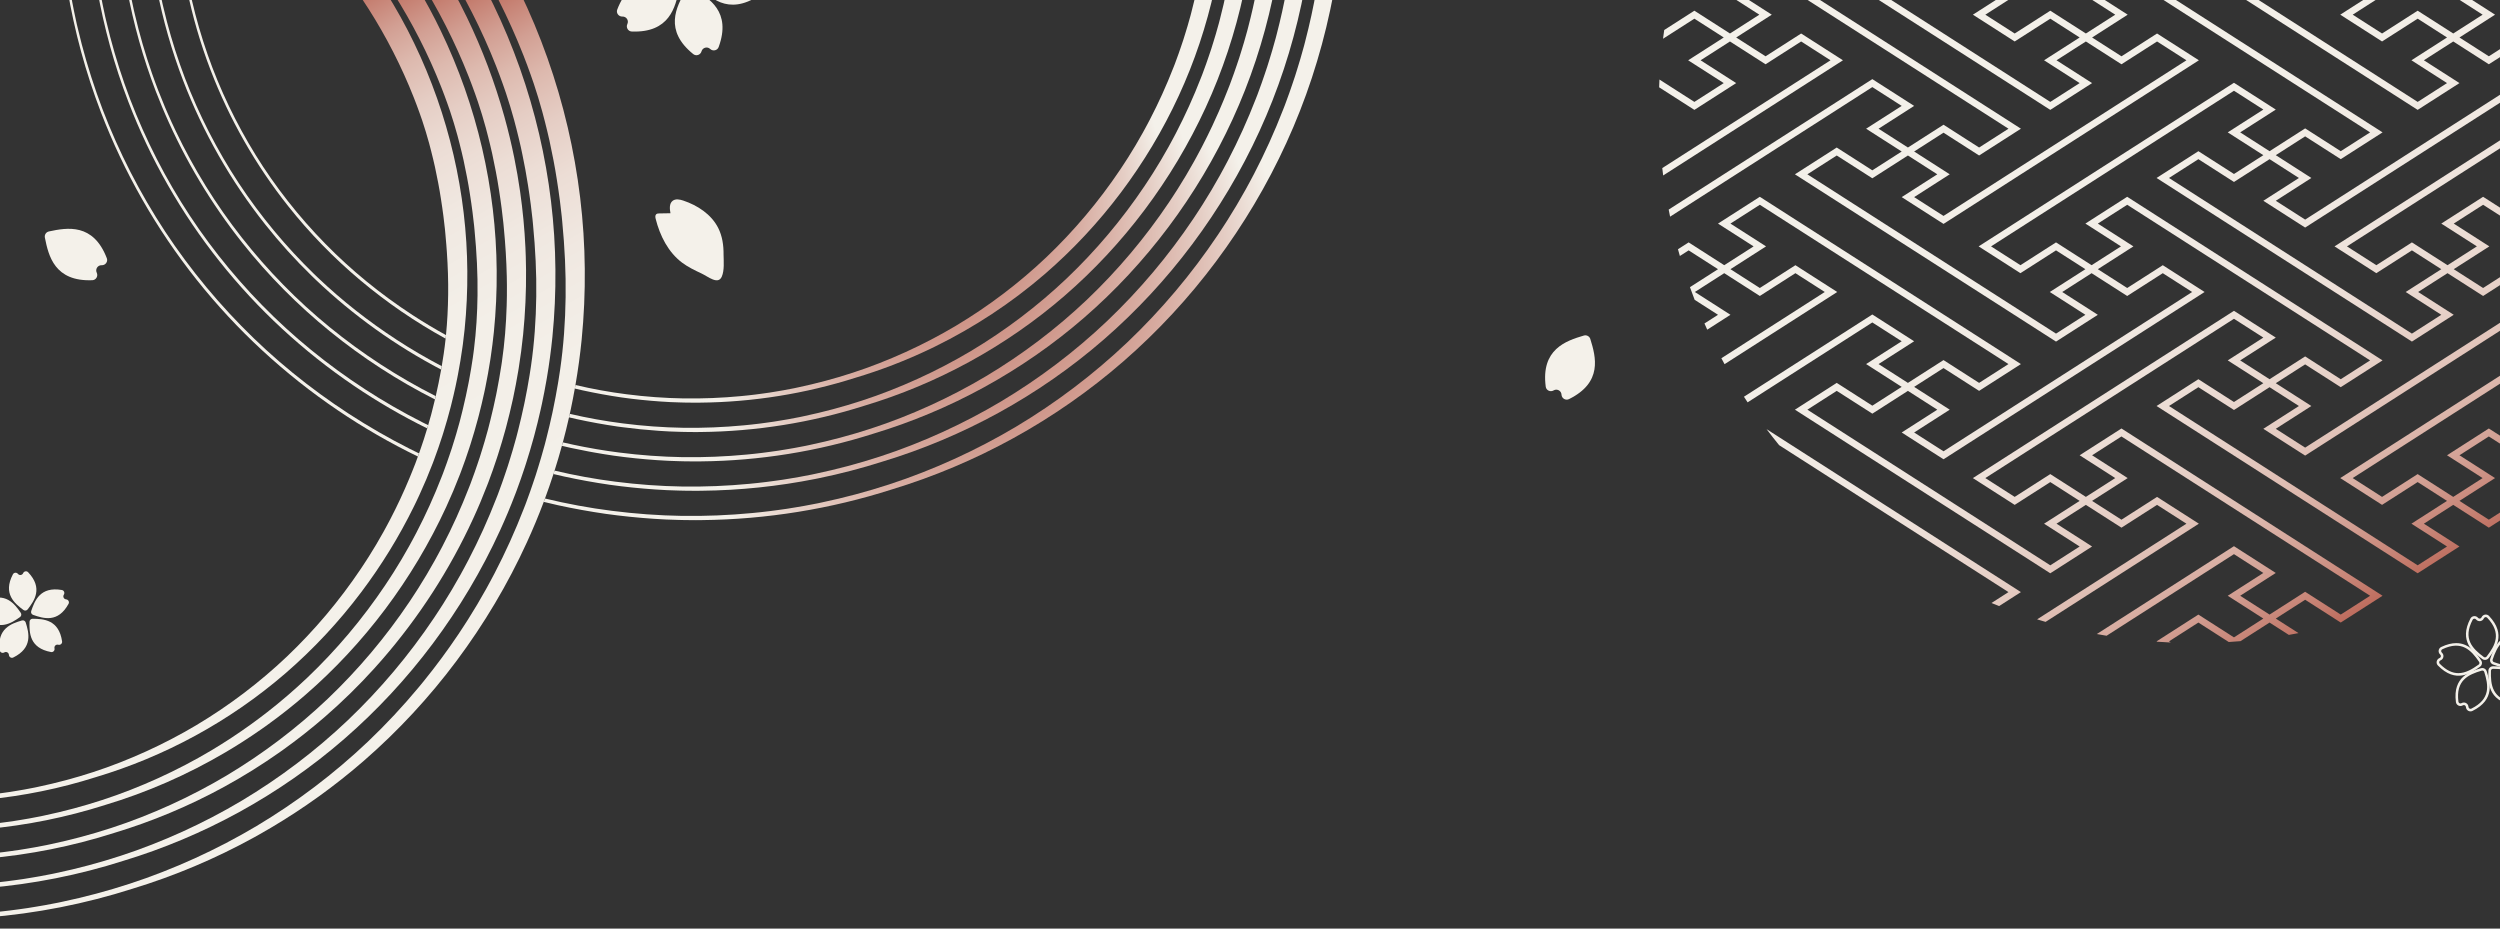 <?xml version="1.0" encoding="UTF-8"?>
<svg id="_レイヤー_2" data-name="レイヤー 2" xmlns="http://www.w3.org/2000/svg" xmlns:xlink="http://www.w3.org/1999/xlink" viewBox="0 0 1400 520">
  <rect x="0" y="0" width="1400" height="520" fill="#333333" stroke="none"/>
  <defs>
    <style>
      .cls-1 {
        fill: none;
      }

      .cls-2 {
        fill: #f4f1ea;
      }

      .cls-3 {
        fill: url(#_名称未設定グラデーション_305-2);
      }

      .cls-4 {
        fill: url(#_名称未設定グラデーション_305-5);
      }

      .cls-5 {
        fill: url(#_名称未設定グラデーション_305-6);
      }

      .cls-6 {
        fill: url(#_名称未設定グラデーション_305-3);
      }

      .cls-7 {
        fill: url(#_名称未設定グラデーション_305-4);
      }

      .cls-8 {
        fill: url(#_名称未設定グラデーション_191-5);
      }

      .cls-9 {
        fill: url(#_名称未設定グラデーション_191-4);
      }

      .cls-10 {
        fill: url(#_名称未設定グラデーション_191-2);
      }

      .cls-11 {
        fill: url(#_名称未設定グラデーション_191-3);
      }

      .cls-12 {
        fill: url(#_名称未設定グラデーション_305);
      }

      .cls-13 {
        fill: url(#_名称未設定グラデーション_191);
      }

      .cls-14 {
        clip-path: url(#clippath);
      }
    </style>
    <clipPath id="clippath">
      <rect class="cls-1" x="0" width="1400" height="520"/>
    </clipPath>
    <radialGradient id="_名称未設定グラデーション_191" data-name="名称未設定グラデーション 191" cx="501.03" cy="109.647" fx="501.03" fy="109.647" r="150.849" gradientUnits="userSpaceOnUse">
      <stop offset="0" stop-color="#be6d5e"/>
      <stop offset=".164" stop-color="#bf7062"/>
      <stop offset=".334" stop-color="#c47c6e"/>
      <stop offset=".507" stop-color="#cc9083"/>
      <stop offset=".681" stop-color="#d7aba0"/>
      <stop offset=".856" stop-color="#e5cec5"/>
      <stop offset="1" stop-color="#f4f1ea"/>
    </radialGradient>
    <radialGradient id="_名称未設定グラデーション_191-2" data-name="名称未設定グラデーション 191" cx="507.809" cy="117.871" fx="507.809" fy="117.871" r="159.967" xlink:href="#_名称未設定グラデーション_191"/>
    <radialGradient id="_名称未設定グラデーション_191-3" data-name="名称未設定グラデーション 191" cx="514.203" cy="126.095" fx="514.203" fy="126.095" r="169.299" xlink:href="#_名称未設定グラデーション_191"/>
    <radialGradient id="_名称未設定グラデーション_191-4" data-name="名称未設定グラデーション 191" cx="520.219" cy="134.319" fx="520.219" fy="134.319" r="178.838" xlink:href="#_名称未設定グラデーション_191"/>
    <radialGradient id="_名称未設定グラデーション_191-5" data-name="名称未設定グラデーション 191" cx="525.852" cy="142.542" fx="525.852" fy="142.542" r="188.583" xlink:href="#_名称未設定グラデーション_191"/>
    <linearGradient id="_名称未設定グラデーション_305" data-name="名称未設定グラデーション 305" x1="188.066" y1="366.642" x2="29.323" y2="91.69" gradientUnits="userSpaceOnUse">
      <stop offset="0" stop-color="#f4f1ea"/>
      <stop offset=".42" stop-color="#f3efe8"/>
      <stop offset=".572" stop-color="#f0e8e1"/>
      <stop offset=".68" stop-color="#ecddd5"/>
      <stop offset=".767" stop-color="#e5cdc4"/>
      <stop offset=".842" stop-color="#ddb9ae"/>
      <stop offset=".908" stop-color="#d29f93"/>
      <stop offset=".966" stop-color="#c68173"/>
      <stop offset="1" stop-color="#be6d5e"/>
    </linearGradient>
    <linearGradient id="_名称未設定グラデーション_305-2" data-name="名称未設定グラデーション 305" x1="199.83" y1="378.829" x2="37.827" y2="98.232" xlink:href="#_名称未設定グラデーション_305"/>
    <linearGradient id="_名称未設定グラデーション_305-3" data-name="名称未設定グラデーション 305" x1="211.577" y1="391.041" x2="46.207" y2="104.612" xlink:href="#_名称未設定グラデーション_305"/>
    <linearGradient id="_名称未設定グラデーション_305-4" data-name="名称未設定グラデーション 305" x1="223.226" y1="403.305" x2="54.394" y2="110.879" xlink:href="#_名称未設定グラデーション_305"/>
    <linearGradient id="_名称未設定グラデーション_305-5" data-name="名称未設定グラデーション 305" x1="234.774" y1="415.618" x2="62.412" y2="117.079" xlink:href="#_名称未設定グラデーション_305"/>
    <linearGradient id="_名称未設定グラデーション_305-6" data-name="名称未設定グラデーション 305" x1="1080.133" y1="-71.011" x2="1319.516" y2="343.613" xlink:href="#_名称未設定グラデーション_305"/>
  </defs>
  <g id="_レイヤー_1-2" data-name="レイヤー 1">
    <g class="cls-14">
      <g>
        <path class="cls-2" d="M231.078,176.469c-17.859-11.635-34.373-25.076-49.09-40.155-7.368-7.53-14.308-15.445-20.788-23.702-6.477-8.259-12.514-16.846-18.009-25.759-5.507-8.904-10.525-18.097-15.032-27.524-4.506-9.427-8.515-19.086-11.939-28.942-3.437-9.851-6.344-19.878-8.709-30.023l-.454-1.9-.405-1.911-.588-2.765h-1.418c3.178,15.466,7.599,30.679,13.255,45.419,10.524,27.439,25.226,53.245,43.482,76.23,23.939,30.252,54.245,55.59,88.17,74.218.071-.664.133-1.328.198-1.992-6.363-3.504-12.593-7.235-18.673-11.193Z"/>
        <path class="cls-2" d="M222.145,190.28c-15.755-10.26-30.528-21.87-44.044-34.709-.772-.734-1.543-1.469-2.307-2.211-1.868-1.813-3.713-3.648-5.529-5.508-7.793-7.961-15.134-16.333-21.989-25.065-6.851-8.734-13.236-17.817-19.049-27.241-5.825-9.415-11.132-19.134-15.898-29.1-4.764-9.966-9.002-20.176-12.623-30.592-3.634-10.411-6.708-21.008-9.208-31.729l-.479-2.008-.429-2.019-.859-4.037c-.17-.754-.315-1.513-.455-2.273h-1.407c3.397,17.501,8.303,34.712,14.693,51.357,11.125,28.993,26.671,56.272,45.98,80.571,8.041,10.151,16.76,19.766,26.05,28.802.758.737,1.518,1.473,2.284,2.202,20.884,19.895,44.599,36.863,70.168,50.251.113-.635.221-1.271.33-1.907-8.648-4.536-17.068-9.471-25.229-14.783Z"/>
        <path class="cls-2" d="M213.213,204.091c-19.853-12.923-38.253-27.895-54.67-44.703-8.218-8.393-15.96-17.22-23.189-26.428-7.226-9.21-13.958-18.788-20.089-28.722-6.143-9.926-11.739-20.172-16.763-30.677-1.713-3.584-3.357-7.199-4.937-10.84-.388-.894-.771-1.79-1.15-2.688-2.607-6.162-5.024-12.401-7.22-18.714-3.832-10.971-7.072-22.137-9.707-33.435l-.504-2.116-.453-2.127-.905-4.254c-.319-1.414-.555-2.845-.831-4.268l-.25-1.332h-1.408c3.594,19.536,8.967,38.747,16.09,57.295,1.109,2.889,2.273,5.755,3.464,8.611.595,1.425,1.197,2.847,1.812,4.264,11.187,25.757,25.727,50.056,43.202,72.038,29.015,36.599,66.195,66.618,107.879,87.686.146-.614.292-1.228.434-1.844-10.602-5.363-20.886-11.294-30.803-17.745Z"/>
        <path class="cls-2" d="M239.778,238.103c-1.037-.5-2.072-1.003-3.09-1.539-11.16-5.64-21.98-11.878-32.408-18.66-20.849-13.567-40.193-29.305-57.461-46.976-8.643-8.825-16.787-18.108-24.39-27.791-7.6-9.685-14.68-19.759-21.129-30.204-6.461-10.437-12.346-21.21-17.629-32.254-5.281-11.044-9.976-22.355-13.992-33.892-4.029-11.531-7.436-23.266-10.206-35.14l-.529-2.224-.477-2.236-.952-4.471c-.333-1.487-.584-2.99-.875-4.486l-.835-4.442h-1.391c3.771,21.572,9.613,42.783,17.47,63.233,12.326,32.1,29.562,62.326,50.977,89.254,21.395,26.944,46.973,50.548,75.435,69.813,13.071,8.866,26.766,16.83,40.946,23.816.176-.566.351-1.132.508-1.703l.027-.097Z"/>
        <g>
          <path class="cls-13" d="M326.386,218.622c7.176,1.564,14.406,2.881,21.676,3.946,7.276,1.03,14.591,1.774,21.925,2.283l5.505.326,5.511.195c1.837.089,3.676.07,5.514.1l2.758.033c.919.009,1.838-.02,2.758-.027,29.421-.264,58.826-4.973,86.894-13.901,14.287-4.261,28.337-9.674,41.963-16.186.927-.443,1.851-.894,2.774-1.348,21.859-10.734,42.585-24.313,61.39-40.541,15.626-13.494,29.93-28.775,42.562-45.56,12.642-16.794,23.6-35.03,32.5-54.337,8.795-19.01,15.497-39.112,20.042-59.817h-9.879c-.93,4.338-1.951,8.649-3.072,12.928l-.509,1.979-.559,1.964-1.11,3.928c-.361,1.311-.797,2.6-1.189,3.901l-1.208,3.892-1.302,3.858c-.439,1.284-.844,2.579-1.327,3.846l-1.393,3.82-.698,1.908-.745,1.89c-3.919,10.096-8.384,19.948-13.367,29.51-.6,1.207-1.255,2.385-1.901,3.568l-1.932,3.549c-1.313,2.352-2.69,4.668-4.024,7.005-1.412,2.294-2.799,4.6-4.225,6.881l-2.194,3.388c-.737,1.125-1.44,2.272-2.214,3.372-11.993,17.862-25.838,34.29-41.26,48.98-15.445,14.664-32.487,27.548-50.711,38.457-9.125,5.434-18.556,10.35-28.225,14.754-9.673,4.392-19.575,8.303-29.692,11.594-10.113,3.299-20.412,6.054-30.84,8.247l-1.954.419-1.964.372-3.927.748c-1.308.257-2.628.443-3.942.67l-3.947.649-3.962.557c-1.321.183-2.639.39-3.967.528-2.652.293-5.297.658-7.959.869-10.63,1.015-21.328,1.452-32.034,1.302-10.705-.177-21.414-.963-32.066-2.331-9.604-1.219-19.155-2.957-28.611-5.184-.114.659-.233,1.317-.35,1.976,1.493.358,2.986.712,4.485,1.045Z"/>
          <path class="cls-10" d="M322.933,234.704c7.586,1.652,15.229,3.041,22.913,4.162.1.014.201.026.302.04.703.099,1.408.184,2.111.277,6.894.917,13.817,1.609,20.757,2.087l5.816.341,5.823.205c1.941.091,3.884.074,5.826.104l2.914.032c.971.008,1.942-.021,2.914-.029,31.08-.291,62.127-5.279,91.764-14.724,40.404-12.114,79.017-32.948,112.011-61.496,16.487-14.272,31.571-30.427,44.875-48.144,13.309-17.72,24.848-36.963,34.223-57.354,9.403-20.382,16.542-41.952,21.321-64.164.161-.75.312-1.503.468-2.254h-9.886c-1.16,5.725-2.478,11.407-3.951,17.038l-.539,2.092-.589,2.078-1.174,4.154c-.382,1.386-.84,2.75-1.255,4.126l-1.277,4.115-1.375,4.08c-.464,1.357-.894,2.726-1.402,4.067l-1.472,4.039-.739,2.017-.786,1.999c-4.141,10.676-8.861,21.092-14.126,31.198-.635,1.275-1.326,2.521-2.008,3.77l-2.042,3.75c-1.387,2.485-2.839,4.932-4.251,7.4-1.488,2.424-2.955,4.858-4.461,7.267l-2.316,3.578c-.778,1.188-1.522,2.398-2.338,3.56-12.659,18.858-27.293,36.228-43.602,51.76-16.332,15.507-34.356,29.134-53.625,40.666-9.648,5.745-19.618,10.943-29.837,15.597-10.224,4.642-20.69,8.773-31.381,12.251-10.686,3.487-21.568,6.398-32.587,8.714l-2.064.442-2.075.393-4.149.79c-1.382.27-2.777.469-4.165.709l-4.17.685-2.565.361-1.62.228c-.846.118-1.693.238-2.54.352-.549.074-1.099.147-1.651.205-2.802.312-5.597.693-8.41.919-11.233,1.073-22.538,1.535-33.853,1.376-11.315-.186-22.635-1.015-33.898-2.46-9.971-1.266-19.89-3.057-29.713-5.349-.143.651-.283,1.303-.43,1.954,1.427.339,2.854.679,4.286.997Z"/>
          <path class="cls-11" d="M319.481,250.786c3.322.723,6.657,1.386,9.999,2.012,1.136.213,2.272.423,3.409.624,3.571.633,7.151,1.22,10.741,1.742,8.104,1.143,16.25,1.967,24.415,2.526l6.128.357,6.135.214c2.045.093,4.091.077,6.137.108l3.069.032c1.023.008,2.046-.022,3.069-.031,32.739-.319,65.429-5.586,96.634-15.548,21.269-6.411,42.057-15.107,61.877-25.969,19.815-10.865,38.667-23.899,56.019-38.947,34.705-30.09,63.42-68.15,83.134-111.099,9.877-21.462,17.377-44.178,22.389-67.561.388-1.815.756-3.635,1.114-5.458h-9.905c-1.368,7.114-2.96,14.168-4.785,21.147l-.569,2.206-.62,2.191-1.237,4.379c-.404,1.461-.884,2.9-1.322,4.35l-1.348,4.339-1.448,4.303c-.489,1.431-.944,2.874-1.478,4.288l-1.551,4.259-.779,2.127-.827,2.107c-1.683,4.342-3.46,8.642-5.323,12.9-1.173,2.68-2.38,5.344-3.623,7.989-1.9,4.043-3.88,8.043-5.94,11.998-.67,1.343-1.397,2.656-2.115,3.973l-2.151,3.951c-1.461,2.618-2.989,5.197-4.478,7.796-1.565,2.554-3.11,5.118-4.697,7.654l-2.437,3.767c-.819,1.251-1.604,2.524-2.462,3.747-13.324,19.855-28.748,38.166-45.944,54.54-17.219,16.35-36.226,30.721-56.54,42.875-10.17,6.057-20.679,11.536-31.45,16.441-10.775,4.892-21.805,9.243-33.069,12.908-11.26,3.675-22.725,6.741-34.333,9.18l-2.175.464-2.186.416-4.372.832c-1.456.284-2.926.496-4.388.747l-4.394.72-4.41.622c-1.471.204-2.939.43-4.416.587-2.952.33-5.898.729-8.861.969-11.835,1.131-23.748,1.618-35.672,1.45-11.924-.196-23.856-1.067-35.729-2.59-4.172-.53-8.335-1.151-12.488-1.853-2.393-.404-4.782-.84-7.167-1.301-3.973-.768-7.934-1.609-11.88-2.532-.173.647-.351,1.292-.528,1.937,1.606.383,3.214.757,4.826,1.114Z"/>
          <path class="cls-9" d="M316.029,266.868c8.406,1.828,16.873,3.361,25.386,4.595,8.518,1.199,17.08,2.064,25.66,2.647l6.44.373,6.446.224c2.149.095,4.299.08,6.449.111l3.225.031c1.075.008,2.15-.023,3.225-.033,21.447-.216,42.868-2.454,63.902-6.648.597-.119,1.193-.243,1.789-.365,12.092-2.477,24.054-5.598,35.814-9.359,22.333-6.761,44.16-15.92,64.969-27.355,20.804-11.438,40.597-25.155,58.811-40.982,18.209-15.828,34.855-33.73,49.502-53.311,14.643-19.571,27.343-40.83,37.668-63.388,10.351-22.544,18.213-46.405,23.457-70.959.613-2.877,1.187-5.765,1.728-8.661h-9.92c-1.554,8.505-3.415,16.931-5.59,25.256l-.599,2.319-.65,2.304-1.3,4.605c-.426,1.536-.928,3.05-1.389,4.575l-1.417,4.562-1.521,4.525c-.514,1.505-.994,3.021-1.554,4.509l-1.63,4.479-.82,2.236-.869,2.216c-4.586,11.837-9.815,23.382-15.644,34.574-.706,1.411-1.468,2.792-2.223,4.176l-2.261,4.152c-1.535,2.751-3.138,5.462-4.704,8.191-1.642,2.684-3.266,5.377-4.933,8.041l-2.559,3.957c-.86,1.314-1.686,2.65-2.586,3.936-13.99,20.851-30.204,40.104-48.286,57.32-18.106,17.193-38.094,32.308-59.454,45.084-10.693,6.368-21.74,12.129-33.062,17.284-11.327,5.143-22.92,9.712-34.757,13.566-11.833,3.862-23.881,7.085-36.08,9.648l-2.286.487-2.296.438-4.594.874c-1.53.297-3.074.522-4.611.786l-4.617.756-4.634.655c-1.545.214-3.088.45-4.641.616-3.102.349-6.198.764-9.312,1.018-12.438,1.189-24.958,1.701-37.492,1.525-12.534-.204-25.078-1.118-37.561-2.719-11.44-1.452-22.821-3.531-34.09-6.199-.203.64-.411,1.279-.618,1.918,2.025.489,4.055.96,6.09,1.411Z"/>
          <path class="cls-8" d="M730.914,23.152l-.628,2.433-.68,2.418-1.364,4.831c-.448,1.612-.972,3.2-1.455,4.8l-1.487,4.786-1.594,4.747c-.539,1.579-1.044,3.169-1.63,4.73l-1.709,4.699-.861,2.345-.91,2.325c-4.808,12.417-10.292,24.526-16.403,36.263-.741,1.479-1.539,2.927-2.33,4.379l-2.371,4.353c-1.609,2.884-3.288,5.726-4.931,8.586-1.719,2.814-3.422,5.636-5.169,8.427l-2.679,4.147c-.901,1.376-1.769,2.775-2.71,4.124-14.656,21.847-31.659,42.041-50.628,60.1-18.993,18.036-39.963,33.894-62.369,47.293-11.216,6.679-22.802,12.721-34.674,18.127-11.878,5.393-24.035,10.182-36.445,14.223-12.406,4.05-25.037,7.428-37.826,10.115l-2.397.51-2.407.46-4.816.915c-1.605.31-3.223.549-4.834.825-1.613.264-3.225.541-4.841.792l-4.858.687c-1.62.225-3.238.471-4.865.645-3.252.368-6.498.799-9.763,1.068-13.04,1.247-26.168,1.785-39.311,1.599-13.143-.213-26.299-1.17-39.392-2.848-12.549-1.593-25.033-3.903-37.385-6.888-.233.629-.46,1.261-.696,1.889,2.687.662,5.381,1.296,8.083,1.894,8.815,1.916,17.696,3.521,26.623,4.812,8.932,1.255,17.909,2.161,26.905,2.768l6.751.388,6.758.233c2.253.097,4.507.084,6.76.115l3.381.031c1.127.007,2.253-.024,3.38-.035,36.057-.374,72.031-6.198,106.375-17.194,23.396-7.111,46.262-16.733,68.061-28.741,21.794-12.01,42.528-26.41,61.603-43.017,19.071-16.606,36.496-35.381,51.815-55.895,15.311-20.497,28.59-42.764,39.39-66.405,10.825-23.624,19.048-48.631,24.525-74.357.836-3.938,1.601-7.894,2.308-11.864h-9.918c-1.725,9.897-3.853,19.696-6.378,29.365Z"/>
        </g>
        <path class="cls-2" d="M233.734,253.45c-1.477-.713-2.958-1.417-4.41-2.179-11.704-5.913-23.049-12.451-33.977-19.557-21.846-14.211-42.133-30.714-60.251-49.25-9.068-9.257-17.613-18.995-25.591-29.154-7.974-10.161-15.401-20.73-22.168-31.686-6.779-10.948-12.953-22.247-18.495-33.83-5.54-11.583-10.463-23.445-14.676-35.542-4.226-12.092-7.8-24.396-10.705-36.846l-.554-2.332-.502-2.344-.998-4.688c-.348-1.559-.613-3.135-.918-4.703l-.884-4.709c-.156-.948-.313-1.895-.47-2.842h-1.406c3.932,23.606,10.227,46.821,18.818,69.17,12.927,33.654,31.008,65.353,53.475,93.595,22.445,28.259,49.284,53.012,79.104,73.187,14.297,9.694,29.315,18.363,44.886,25.912l.642-1.759-.919-.443Z"/>
        <g>
          <path class="cls-12" d="M247.758,243.952c.191-.6.376-1.202.564-1.804,1.463-4.692,2.815-9.426,4.045-14.199.157-.609.307-1.219.46-1.829.805-3.208,1.565-6.43,2.265-9.669.353-1.639.688-3.282,1.014-4.928.125-.629.247-1.258.367-1.888.954-4.983,1.78-9.997,2.479-15.037.089-.645.183-1.289.268-1.935.359-2.722.68-5.451.962-8.187,1.091-10.777,1.599-21.645,1.516-32.541-.272-43.585-10.387-87.6-29.698-127.598-4.8-10.012-10.233-19.739-16.165-29.169-.291-.462-.589-.919-.882-1.379h-16.058l2.37,3.436c.436.638.888,1.265,1.311,1.911l1.269,1.94,2.539,3.882,2.449,3.943c.406.659.826,1.31,1.222,1.975l1.177,2.003,2.356,4.008,2.263,4.064c.299.542.605,1.081.903,1.624.075.137.152.273.226.411l1.082,2.061,2.167,4.124.475.958,1.597,3.219c.343.698.701,1.388,1.033,2.091l.986,2.115c.654,1.411,1.327,2.815,1.972,4.232l.234.535,1.368,3.12.274.624c.309.715.639,1.421.932,2.143l.887,2.163c.576,1.418,1.176,2.827,1.739,4.251.011.027.022.053.032.079l.986,2.572.69,1.8c.551,1.386,1.042,2.792,1.534,4.198l1.474,4.217,1.358,4.257.678,2.13.62,2.15c.188.654.377,1.31.565,1.964.209.726.417,1.451.627,2.177.016.055.032.11.048.166.377,1.448.754,2.898,1.132,4.35.789,2.896,1.405,5.847,2.107,8.793,1.259,5.925,2.46,11.93,3.381,18.091.526,3.07.89,6.191,1.341,9.332.201,1.573.364,3.16.555,4.752.094.796.188,1.595.282,2.395.076.802.153,1.607.23,2.414.218,2.252.408,4.477.585,6.689.106,1.333.205,2.661.296,3.981.558,8.115.824,16.01.723,23.805-.09,7.63-.472,15.173-1.219,22.728-.066.664-.127,1.328-.198,1.992-.305,2.838-.663,5.678-1.08,8.527-.338,2.301-.708,4.594-1.098,6.882-.109.636-.217,1.272-.33,1.907-.885,4.99-1.895,9.947-3.029,14.867-.142.615-.289,1.229-.434,1.844-.528,2.223-1.074,4.441-1.653,6.648l-.509,1.979-.558,1.964-1.083,3.831-.027.097c-.157.571-.332,1.138-.508,1.703-.228.733-.46,1.464-.681,2.198l-1.208,3.892-1.302,3.858c-.439,1.284-.844,2.578-1.326,3.846l-.072.197-.642,1.759-.679,1.863-.698,1.908-.745,1.89c-.356.917-.722,1.83-1.087,2.743-.525,1.313-1.058,2.622-1.602,3.926-3.238,7.774-6.799,15.396-10.679,22.84-.599,1.207-1.255,2.385-1.901,3.568l-1.932,3.549c-1.314,2.352-2.69,4.668-4.024,7.005-1.411,2.294-2.799,4.599-4.225,6.881l-2.194,3.388c-.738,1.125-1.44,2.273-2.215,3.372-11.993,17.862-25.838,34.29-41.26,48.98-15.446,14.664-32.487,27.548-50.711,38.457-9.125,5.434-18.556,10.35-28.225,14.754-9.673,4.392-19.575,8.303-29.693,11.593-10.113,3.299-20.412,6.054-30.84,8.246l-1.954.419-1.964.371-3.927.749c-1.308.257-2.628.443-3.942.67l-2.032.334-1.915.315-3.962.557c-1.321.183-2.639.39-3.967.527-.764.084-1.527.175-2.29.266-.99.118-1.98.234-2.972.342v2.562c20.781-2.007,41.362-6.205,61.268-12.538,38.278-11.416,74.858-31.088,106.127-58.075,15.626-13.494,29.93-28.775,42.562-45.56,11.2-14.878,21.075-30.89,29.372-47.775.468-.951.933-1.904,1.39-2.861.588-1.23,1.168-2.463,1.739-3.702,2.681-5.795,5.164-11.693,7.455-17.677.224-.586.445-1.172.666-1.759,1.713-4.562,3.315-9.173,4.799-13.829Z"/>
          <path class="cls-3" d="M262.931,250.474c.196-.603.394-1.204.586-1.808,1.475-4.641,2.837-9.324,4.096-14.041.164-.613.328-1.225.488-1.839,1.132-4.35,2.177-8.727,3.125-13.132.088-.409.169-.819.255-1.228.132-.628.263-1.256.391-1.885.994-4.867,1.874-9.764,2.638-14.686.099-.641.196-1.283.292-1.924.693-4.655,1.287-9.331,1.766-14.025,1.143-11.371,1.671-22.837,1.575-34.33-.323-45.971-11.011-92.358-31.4-134.534-3.804-7.922-7.982-15.676-12.477-23.255h-15.535l1.592,2.437,2.589,4.17c.429.697.871,1.386,1.291,2.089l1.244,2.118,2.488,4.239,2.391,4.298c.396.718.805,1.429,1.192,2.152l1.144,2.179,2.287,4.362,2.189,4.415c.362.738.739,1.468,1.089,2.211l1.042,2.235c.691,1.492,1.401,2.976,2.081,4.475l1.981,4.523c.326.756.673,1.503.983,2.266l.937,2.286c.62,1.527,1.264,3.044,1.868,4.578l1.77,4.62c.58,1.465,1.099,2.951,1.619,4.437l1.555,4.457,1.436,4.498.715,2.251.657,2.271c.436,1.515.872,3.032,1.31,4.551.399,1.529.798,3.061,1.199,4.596.832,3.061,1.489,6.177,2.229,9.29,1.335,6.259,2.604,12.604,3.582,19.113.555,3.244.945,6.541,1.419,9.86.213,1.663.386,3.339.588,5.021.098.841.198,1.685.297,2.531.081.848.162,1.698.244,2.551,1.22,12.62,1.835,24.629,1.677,36.435-.126,10.204-.735,20.26-2.006,30.384-.081.643-.171,1.287-.257,1.931-.126.943-.248,1.885-.386,2.829-.594,4.061-1.271,8.104-2.021,12.127-.118.634-.24,1.267-.362,1.901-.942,4.884-1.998,9.737-3.167,14.554-.148.612-.296,1.224-.449,1.835-.297,1.194-.598,2.386-.909,3.576l-.539,2.092-.589,2.078-1.174,4.154c-.214.775-.451,1.543-.691,2.311-.188.6-.378,1.2-.56,1.802-.001.004-.003.009-.004.013l-1.278,4.115-1.375,4.08c-.464,1.357-.894,2.726-1.402,4.067l-.577,1.583-.647,1.775-.248.682-.739,2.017-.786,1.999c-4.141,10.676-8.861,21.092-14.126,31.198-.635,1.275-1.326,2.521-2.008,3.77l-2.042,3.75c-1.387,2.485-2.84,4.932-4.25,7.4-1.488,2.424-2.955,4.858-4.461,7.268l-2.316,3.577c-.778,1.188-1.522,2.398-2.338,3.56-12.659,18.858-27.293,36.228-43.602,51.76-7.146,6.785-14.615,13.209-22.371,19.256-3.032,2.364-6.112,4.666-9.23,6.914-7.134,5.143-14.482,9.982-22.024,14.496-9.647,5.745-19.618,10.943-29.837,15.597-10.224,4.642-20.69,8.773-31.38,12.251-10.687,3.487-21.568,6.398-32.587,8.714l-2.064.442-2.074.393-4.149.79c-1.382.27-2.777.469-4.165.709l-4.17.685-4.186.589c-1.396.194-2.789.41-4.191.557-2.43.27-4.856.587-7.292.815v2.55c22.531-2.06,44.846-6.561,66.414-13.434,23.39-7.013,46.176-16.954,67.623-29.615,2.974-1.756,5.924-3.56,8.844-5.42,3.825-2.436,7.599-4.965,11.324-7.578,1.041-.73,2.078-1.467,3.111-2.211,7.252-5.224,14.302-10.78,21.109-16.671,16.487-14.272,31.571-30.427,44.875-48.143,13.309-17.72,24.847-36.963,34.223-57.355,2.698-5.848,5.203-11.797,7.526-17.828.228-.592.46-1.182.684-1.776,1.714-4.534,3.316-9.118,4.817-13.741Z"/>
          <path class="cls-6" d="M278.353,256.232c.201-.613.399-1.228.596-1.842,1.477-4.607,2.857-9.251,4.131-13.931.17-.623.332-1.249.498-1.873,1.249-4.696,2.395-9.424,3.439-14.181.113-.516.232-1.03.343-1.547.025-.115.047-.23.071-.345,1.018-4.787,1.928-9.604,2.735-14.443.108-.644.215-1.288.319-1.933,1.002-6.232,1.831-12.501,2.47-18.8,1.195-11.966,1.742-24.029,1.633-36.118-.019-2.497-.075-4.995-.152-7.494-.053-1.709-.118-3.419-.198-5.129-.488-10.431-1.48-20.861-2.967-31.242-.914-6.377-2.01-12.736-3.296-19.065-1.513-7.445-3.284-14.849-5.308-22.194-.083-.301-.167-.603-.251-.904-5.291-18.986-12.28-37.572-20.928-55.442-2.594-5.395-5.356-10.715-8.264-15.962h-15.06c.062.102.126.203.187.306l1.312,2.233,2.62,4.47,2.52,4.531c.417.757.847,1.507,1.255,2.27l1.206,2.297,2.408,4.599,2.305,4.655c.381.777.777,1.548,1.146,2.332l1.098,2.356c.728,1.572,1.474,3.138,2.189,4.717l2.086,4.767c.344.797.707,1.585,1.034,2.389l.987,2.409c.653,1.608,1.33,3.209,1.965,4.825l1.862,4.869c.609,1.544,1.156,3.11,1.704,4.675l1.636,4.697,1.513,4.739.753,2.372.693,2.392c.46,1.597.92,3.195,1.38,4.795.421,1.611.843,3.224,1.265,4.841.876,3.225,1.573,6.507,2.352,9.787,1.412,6.593,2.747,13.278,3.783,20.135.583,3.418.999,6.891,1.496,10.388.224,1.752.409,3.518.621,5.29.103.887.208,1.775.312,2.667.086.893.171,1.789.258,2.688.916,9.477,1.495,18.623,1.694,27.602.036,1.625.06,3.244.07,4.859.013,1.983.013,3.962-.014,5.932-.011.873-.034,1.742-.052,2.613-.021,1.004-.044,2.008-.074,3.009-.314,10.458-1.138,20.807-2.655,31.258-.008.053-.014.106-.022.159-.086.587-.18,1.172-.269,1.759-.743,4.906-1.594,9.786-2.553,14.638-.125.634-.247,1.268-.376,1.901-.981,4.812-2.072,9.593-3.263,14.343-.154.614-.31,1.227-.467,1.839-.116.452-.227.906-.345,1.358l-.569,2.205-.62,2.191-1.237,4.38c-.365,1.32-.79,2.622-1.192,3.931-.043.14-.088.28-.13.42l-.434,1.399-.626,2.017-.287.923-1.448,4.302c-.489,1.431-.944,2.874-1.478,4.288l-.82,2.253-.652,1.79-.079.216-.779,2.127-.828,2.107c-4.364,11.256-9.338,22.237-14.885,32.886-.67,1.343-1.397,2.656-2.115,3.973l-2.151,3.951c-1.461,2.618-2.989,5.197-4.477,7.796-1.565,2.554-3.111,5.118-4.697,7.654l-2.437,3.767c-.819,1.25-1.604,2.524-2.462,3.747-13.325,19.854-28.748,38.166-45.944,54.54-17.219,16.35-36.225,30.721-56.54,42.875-10.17,6.057-20.679,11.536-31.45,16.441-10.775,4.892-21.805,9.243-33.069,12.908-11.26,3.675-22.725,6.741-34.333,9.18l-2.175.464-2.186.416-4.372.832c-1.456.284-2.925.496-4.388.747l-4.394.72-4.41.622c-1.471.204-2.939.43-4.416.587-2.952.33-5.898.729-8.861.969-.154.015-.307.026-.461.041v2.554c24.281-2.108,48.331-6.917,71.559-14.332,21.269-6.411,42.057-15.107,61.876-25.969,10.713-5.874,21.141-12.388,31.206-19.505.486-.344.974-.685,1.459-1.032,8.037-5.751,15.837-11.891,23.355-18.41,9.76-8.462,19.046-17.554,27.792-27.208,1.536-1.696,3.051-3.414,4.554-5.145,20.359-23.444,37.593-49.997,50.788-78.746,2.822-6.131,5.442-12.367,7.873-18.689.232-.603.468-1.203.697-1.807,1.707-4.52,3.308-9.086,4.814-13.69Z"/>
          <path class="cls-7" d="M294.025,261.22c.203-.622.403-1.245.603-1.869,1.471-4.593,2.848-9.222,4.127-13.884.173-.631.346-1.263.516-1.895,1.252-4.666,2.406-9.364,3.465-14.088.142-.635.282-1.271.421-1.907.11-.505.226-1.008.334-1.514.903-4.236,1.722-8.495,2.468-12.77.113-.648.225-1.295.335-1.944,1.261-7.479,2.282-15.01,3.046-22.58,1.247-12.561,1.813-25.221,1.692-37.907-.427-50.742-12.26-101.874-34.803-148.405-1.401-2.91-2.848-5.799-4.337-8.668h-14.687l2.072,3.727c.439.796.89,1.585,1.318,2.387l1.268,2.414,2.529,4.836,2.422,4.894c.4.818.815,1.628,1.203,2.452l1.154,2.476c.765,1.653,1.547,3.299,2.298,4.96l2.191,5.011c.36.838.741,1.667,1.085,2.512l1.037,2.533c.686,1.691,1.395,3.373,2.062,5.073l1.956,5.118c.638,1.624,1.214,3.269,1.789,4.914l1.717,4.937,1.591,4.98.79,2.493.73,2.514c.483,1.678.966,3.357,1.45,5.039.443,1.693.887,3.388,1.332,5.086.919,3.389,1.657,6.837,2.474,10.283.304,1.413.6,2.833.895,4.255,1.15,5.548,2.219,11.166,3.089,16.901.003.02.006.04.01.06.607,3.572,1.047,7.201,1.565,10.856.236,1.841.432,3.696.654,5.559.108.932.217,1.866.327,2.802.09.939.181,1.88.271,2.825,1.351,13.975,2.009,27.275,1.822,40.351-.174,13.072-1.062,25.925-2.954,38.936-.164,1.128-.341,2.254-.516,3.379-.101.647-.2,1.294-.304,1.94-.78,4.829-1.661,9.634-2.64,14.413-.131.638-.267,1.274-.401,1.911-1.003,4.756-2.105,9.484-3.304,14.181-.158.62-.311,1.242-.472,1.86l-.009.033-.59,2.286-.65,2.304-1.3,4.606c-.426,1.536-.928,3.05-1.389,4.575l-.054.175-.579,1.865-.784,2.523-1.521,4.525c-.514,1.505-.994,3.021-1.554,4.509l-.792,2.175-.668,1.835-.17.468-.82,2.236-.869,2.216c-4.586,11.837-9.815,23.382-15.644,34.574-.706,1.411-1.468,2.792-2.222,4.176l-2.261,4.152c-1.535,2.751-3.138,5.462-4.704,8.191-1.642,2.683-3.266,5.377-4.933,8.041l-2.558,3.957c-.86,1.314-1.686,2.649-2.586,3.936-13.99,20.851-30.204,40.104-48.286,57.32-18.106,17.193-38.095,32.308-59.454,45.084-10.693,6.368-21.74,12.129-33.062,17.284-11.327,5.143-22.92,9.712-34.757,13.566-11.833,3.862-23.881,7.085-36.08,9.648l-2.286.487-2.296.438-4.594.874c-1.53.297-3.074.522-4.611.786l-4.617.756-4.634.655c-1.545.214-3.088.45-4.641.616-3.102.349-6.198.764-9.312,1.018-.679.065-1.36.12-2.04.181v2.549c26.031-2.151,51.817-7.261,76.705-15.218,22.333-6.761,44.16-15.92,64.969-27.355,20.805-11.438,40.598-25.155,58.811-40.982,18.21-15.828,34.855-33.73,49.501-53.311,14.644-19.571,27.343-40.83,37.668-63.388,3.052-6.647,5.882-13.412,8.498-20.272.233-.611.467-1.222.696-1.834,1.695-4.524,3.293-9.091,4.797-13.695Z"/>
          <path class="cls-4" d="M309.939,265.457c.207-.639.414-1.278.618-1.918,1.458-4.589,2.824-9.213,4.099-13.867.177-.645.354-1.291.528-1.937,1.246-4.648,2.402-9.324,3.464-14.027.147-.65.286-1.302.43-1.954.183-.83.37-1.658.547-2.489.824-3.879,1.578-7.777,2.276-11.687.118-.658.237-1.317.35-1.976,1.454-8.41,2.62-16.884,3.474-25.403,1.299-13.156,1.885-26.413,1.75-39.695-.478-53.128-12.884-106.632-36.505-155.341-.222-.46-.452-.916-.676-1.375h-14.335l.5.953,2.649,5.073,2.539,5.133c.419.858.854,1.708,1.26,2.572l1.209,2.597c.802,1.734,1.621,3.461,2.407,5.202l2.296,5.256c.378.878.775,1.749,1.136,2.634l1.087,2.656c.719,1.773,1.46,3.538,2.159,5.32l2.049,5.367c.667,1.703,1.271,3.428,1.874,5.153l1.798,5.176,1.668,5.221.827,2.614.766,2.635c.506,1.759,1.013,3.519,1.52,5.282.465,1.774.931,3.551,1.398,5.332.962,3.554,1.741,7.166,2.596,10.78,1.565,7.26,3.035,14.626,4.185,22.178.64,3.766,1.108,7.591,1.652,11.444.248,1.93.454,3.875.687,5.828.114.977.227,1.956.342,2.938.095.984.19,1.971.285,2.961,1.416,14.652,2.096,28.598,1.896,42.31-.188,13.707-1.126,27.186-3.107,40.832-.288,1.985-.598,3.965-.919,5.943-.105.649-.215,1.297-.324,1.945-.802,4.783-1.699,9.543-2.689,14.278-.134.642-.266,1.285-.404,1.926-1.016,4.729-2.127,9.43-3.329,14.103-.114.444-.222.89-.338,1.333l-.15.579-.478,1.853-.681,2.418-1.364,4.831c-.448,1.611-.972,3.2-1.455,4.8l-.005.014-.586,1.888-.896,2.884-1.594,4.747c-.539,1.579-1.044,3.169-1.63,4.73l-.502,1.381-.677,1.862-.529,1.455-.861,2.345-.91,2.326c-4.809,12.416-10.292,24.526-16.403,36.262-.741,1.479-1.539,2.927-2.329,4.379l-2.371,4.353c-1.609,2.884-3.288,5.726-4.931,8.586-1.719,2.814-3.422,5.636-5.169,8.427l-2.68,4.147c-.901,1.377-1.768,2.775-2.71,4.124-6.147,9.163-12.712,18.031-19.657,26.578-.803.988-1.611,1.97-2.424,2.949-8.923,10.746-18.453,20.965-28.547,30.574-18.992,18.036-39.963,33.894-62.369,47.293-11.216,6.68-22.801,12.721-34.674,18.127-11.878,5.393-24.035,10.182-36.445,14.223-12.406,4.05-25.037,7.428-37.827,10.115l-2.397.51-2.407.46-4.817.915c-1.605.311-3.223.549-4.834.825-1.613.264-3.225.541-4.841.791l-4.858.687c-1.62.225-3.238.471-4.865.645-3.252.368-6.498.799-9.763,1.068-1.205.115-2.412.218-3.619.321v2.539c27.781-2.191,55.303-7.597,81.851-16.097,23.396-7.112,46.262-16.733,68.061-28.742.863-.476,1.722-.962,2.581-1.445,2.257-1.268,4.502-2.561,6.735-3.881,18.394-10.871,35.95-23.469,52.287-37.691,19.071-16.606,36.496-35.381,51.815-55.895,15.311-20.497,28.59-42.764,39.39-66.405,3.388-7.393,6.52-14.922,9.394-22.565.236-.628.463-1.26.696-1.889,1.674-4.532,3.258-9.103,4.75-13.709Z"/>
        </g>
        <path class="cls-5" d="M1407.399,22.783v4.465l-13.65,8.746-.079-.052-19.851-12.718-16.447,10.537,19.932,12.769-.194.124-23.221,14.879-.079-.052-105.658-67.694h6.969l98.768,63.28,16.447-10.537-19.93-12.769.194-.124,19.736-12.646-16.447-10.536-19.93,12.769-.08-.052-23.335-14.95.194-.124,22.335-14.311h6.967l-22.529,14.435,16.447,10.537,19.93-12.77.079.052,19.852,12.718,16.447-10.537-19.931-12.771.195-.124,2.404-1.54h6.968l-2.598,1.664,19.931,12.771-.194.124-19.736,12.645,16.445,10.537,13.65-8.745ZM1032.059,33.761l-23.335-14.95-.079-.052-19.932,12.769-16.445-10.537,19.736-12.645.194-.124-19.93-12.771,2.598-1.664h-6.968l-2.404,1.54-.194.124,19.931,12.771-16.447,10.537-19.851-12.718-.079-.052-16.891,10.823c-.232,1.625-.454,3.254-.66,4.888l17.551-11.244,16.447,10.536-19.736,12.646-.195.124,19.931,12.769-16.447,10.537-19.554-12.528c-.072,1.447-.131,2.896-.183,4.349l19.657,12.594.08.052,23.221-14.879.194-.124-19.931-12.769,16.445-10.537,19.852,12.718.079.052,19.932-12.77,16.445,10.537-69.49,44.522h0l-.268.169h.001s-24.459,15.673-24.459,15.673c.158,1.383.327,2.763.503,4.141l100.487-64.381.194-.124ZM1360.637,78.283l46.762-29.96v4.465l-116.514,74.648-.079-.052-23.335-14.948.195-.124,19.735-12.646-16.446-10.537-19.931,12.77-.08-.052-19.851-12.717-16.447,10.536,136.031,87.156,16.447-10.538-19.932-12.77.194-.124,19.738-12.646-16.447-10.538-19.93,12.771-.079-.052-23.337-14.951.195-.124,99.872-63.988v4.465l-23.613,15.129h0s-69.485,44.518-69.485,44.518l16.447,10.537,19.93-12.771.079.052,19.852,12.718,16.447-10.537-19.93-12.767.194-.124,23.219-14.88.08.052,16.78,10.751v4.465l-16.86-10.802-16.446,10.538,19.932,12.767-.194.124-19.737,12.646,16.446,10.537,16.86-10.803v4.466l-16.86,10.802-.079-.052-19.851-12.718-16.447,10.537,19.931,12.77-.195.124-23.22,14.877-.079-.052-142.921-91.567.194-.124,23.221-14.878.079.052,19.852,12.717,16.447-10.536-19.932-12.771.195-.124,19.737-12.645-16.447-10.537-136.032,87.153,16.447,10.537,19.931-12.771.079.052,19.852,12.718,16.447-10.537-19.931-12.767.195-.124,23.219-14.88.08.052,19.662,12.597,2.218,1.421,121.041,77.549-.194.124-23.22,14.879-.08-.052-19.853-12.719-16.445,10.538,19.93,12.77-.194.124-19.736,12.644,10.365,6.641,1.669,1.069,4.412,2.827,116.514-74.648v4.464l-116.514,74.65-.079-.052-23.335-14.952.195-.124,4.274-2.738,3.831-2.455,11.63-7.451-16.446-10.537-19.931,12.77-.08-.052-19.851-12.718-16.447,10.537,139.241,89.21,16.447-10.537-19.93-12.771.194-.124,19.736-12.644-16.447-10.537-19.93,12.767-.08-.052-23.335-14.948.194-.124,96.661-61.932v4.463l-89.888,57.593,16.447,10.537,19.93-12.771.079.052,19.852,12.719,16.447-10.537-19.931-12.771.195-.124,23.219-14.88.079.052,13.571,8.694v4.465l-13.65-8.745-16.445,10.537,19.931,12.771-.194.124-19.736,12.646,16.445,10.534,13.65-8.744v4.464l-13.65,8.746-.079-.052-19.851-12.719-16.447,10.537,19.932,12.771-.194.124-23.221,14.879-.079-.052-131.46-84.225-5.628-3.606-9.042-5.793.194-.124,23.221-14.879.079.052,3.517,2.253,1.336.856,5.685,3.643,3.356,2.15,5.957,3.816,16.447-10.537-19.932-12.771.195-.124,19.737-12.646-16.447-10.534-139.242,89.211,16.447,10.537,19.931-12.771.079.052,19.852,12.719,16.447-10.537-19.931-12.771.194-.124,23.22-14.88.079.052,146.131,93.625-.194.124-23.22,14.879-.08-.052-19.853-12.718-16.445,10.537,12.722,8.151c-1.796.35-3.598.685-5.405,1.002l-8.125-5.205-2.677-1.715-4.526,2.899-11.737,7.521c-2.188.183-4.383.345-6.585.48l-17.014-10.9-4.486,2.874-11.961,7.664.98.628c-.528-.024-1.054-.055-1.582-.081-2.03-.102-4.057-.218-6.076-.36l-.292-.187.194-.124,2.213-1.418.166-.106,13.663-8.755,7.179-4.6.079.052,4.975,3.187,2.182,1.398,12.695,8.133,15.658-10.031.789-.506-.324-.207-19.608-12.563.195-.124,19.737-12.644-16.447-10.537-71.332,45.701c-1.827-.304-3.646-.629-5.462-.965l76.794-49.202.079.052,23.336,14.952-.195.124-19.737,12.644,16.447,10.537,19.93-12.77.08.052,19.853,12.718,16.445-10.537-139.241-89.21-16.445,10.537,19.93,12.771-.194.124-19.736,12.646,16.445,10.534,11.574-7.414,6.471-4.145,1.886-1.208.08.052,23.336,14.948-.194.124-85.641,54.87c-1.589-.461-3.174-.933-4.752-1.419l83.619-53.575-16.447-10.537-.948.608-7.248,4.644-11.735,7.519-.08-.052-19.851-12.719-16.447,10.537,19.932,12.771-.195.124-23.221,14.879-.079-.052-5.902-3.782-12.718-8.148-.61-.391-1.382-.886-122.309-78.364.195-.124,23.221-14.876.079.052,19.851,12.718,5.769-3.695,7.81-5.004,2.869-1.838-19.932-12.771.195-.124,19.737-12.646-16.447-10.537-69.836,44.745c-.692-1.044-1.377-2.093-2.056-3.146l71.892-46.062.08.052,23.336,14.949-.195.124-19.736,12.646,16.445,10.538,19.931-12.771.079.052,19.853,12.719,16.446-10.538-139.242-89.21-16.447,10.538,19.932,12.767-.194.124-19.738,12.646,16.447,10.537,19.931-12.771.079.052,23.336,14.952-.194.124-62.895,40.297c-.604-1.102-1.202-2.207-1.792-3.317l57.913-37.104-16.447-10.537-19.931,12.77-.079-.052-19.851-12.718-16.447,10.537,19.931,12.77-.194.124-12.808,8.206c-.527-1.151-1.047-2.306-1.56-3.464l7.594-4.866-13.08-8.38c-.908-2.35-1.787-4.713-2.636-7.09l15.716-10.07-16.447-10.538-4.91,3.146c-.364-1.257-.72-2.518-1.068-3.782l5.978-3.831.079.052,19.852,12.718,16.447-10.537-19.931-12.767.194-.124,23.22-14.88.08.052,120.098,76.945,4.948,3.17,21.085,13.509-.195.124-23.22,14.879-.079-.052-19.853-12.719-16.445,10.538,19.931,12.768-.195.124-11.096,7.11-.834.534-7.806,5.002,16.445,10.537,57.731-36.987,9.122-5.844,3.529-2.261.948-.607,67.912-43.51-16.447-10.537-19.931,12.77-.079-.052-8.089-5.183-3.807-2.439-7.955-5.097-16.446,10.537,19.931,12.77-.194.124-23.221,14.877-.079-.052-146.131-93.625.195-.124,23.221-14.878.079.052,19.851,12.719,16.447-10.538-19.932-12.769.195-.124,19.737-12.646-16.447-10.537-113.25,72.559c-.274-1.315-.541-2.632-.797-3.954l114.048-73.07.08.052,23.336,14.95-.195.124-19.736,12.646,16.445,10.536,19.931-12.769.079.052,19.853,12.717,16.446-10.536L1002.56-6.212h6.969l122.185,78.283-.195.124-23.22,14.878-.079-.052-19.853-12.718-16.445,10.537,19.931,12.769-.195.124-19.736,12.646,16.445,10.538,136.032-87.155-16.447-10.537-19.93,12.77-.08-.052-19.851-12.718-16.447,10.537,19.932,12.769-.195.124-23.221,14.879-.079-.052-105.657-67.694h6.969l98.768,63.28,16.447-10.537-19.932-12.769.194-.124,19.738-12.646-16.447-10.536-19.931,12.769-.079-.052-23.336-14.95.195-.124,22.336-14.311h6.967l-22.529,14.435,16.447,10.537,19.931-12.77.079.052,19.852,12.718,16.447-10.537-19.931-12.771.194-.124,2.404-1.54h6.968l-2.597,1.664,19.93,12.771-.194.124-19.736,12.645,16.445,10.537,19.93-12.769.08.052,23.336,14.95-.194.124-142.806,91.497-.08-.052-23.334-14.952.194-.124,19.736-12.646-16.447-10.536-19.931,12.769-.079-.052-19.851-12.717-16.447,10.536,139.242,89.213,16.447-10.538-19.93-12.77.194-.124,19.736-12.646-16.447-10.538-19.931,12.771-.079-.052-23.335-14.951.194-.124,142.805-91.495.079.052,23.336,14.951-.195.124-19.737,12.645,16.447,10.537,19.93-12.77.08.052,19.853,12.718,16.445-10.537-48.743-31.229-9.169-5.875-67.482-43.235h6.969l125.394,80.339-.194.124-23.22,14.879-.08-.052-19.853-12.719-16.445,10.538,19.93,12.769-.194.124-19.736,12.646,16.445,10.537,69.485-44.519h-.001s.268-.171.268-.171h0ZM1174.786,150.744l2.542,1.628,8.208,5.259.667.428,5.029,3.222,19.931-12.771.08.052,23.336,14.952-.194.124-74.473,47.715-10.47,6.708-61.073,39.129-.08-.052-23.334-14.952.194-.124,19.736-12.646-16.447-10.535-19.931,12.768-.079-.052-19.851-12.716-16.447,10.535,72.799,46.642,1.122.719,43.326,27.759,1.47.942.064.041,12.927,8.282,4.324,2.771,16.447-10.537-19.932-12.771.194-.124,19.738-12.644-16.447-10.537-19.931,12.767-.079-.052-23.336-14.948.195-.124,146.016-93.553.079.052,23.336,14.948-.195.124-19.737,12.646,16.447,10.537,19.93-12.771.08.052,19.853,12.718,16.445-10.537-136.032-87.153-16.445,10.538,19.93,12.767-.194.124-19.736,12.646ZM1053.928,281.738l-64.658-41.425c2.287,3.035,4.63,6.024,7.028,8.968l128.446,82.293-9.521,6.101c1.422.584,2.849,1.159,4.281,1.722l12.014-7.699.195-.124-75.795-48.561-1.991-1.275Z"/>
        <g>
          <g>
            <path class="cls-2" d="M387.87-6.274c9.194,5.111,21.853,12.781,14.568,32.635-.717,1.954-3.24,2.488-4.748,1.054h0c-1.602-1.524-4.251-.792-4.843,1.339l-.002.006c-.556,2.004-2.993,2.842-4.613,1.537-16.464-13.273-9.561-26.364-4.312-35.476.799-1.387,2.551-1.872,3.949-1.095Z"/>
            <path class="cls-2" d="M380.325-6.288c-2.019,10.323-5.402,24.733-26.536,23.939-2.079-.078-3.368-2.312-2.47-4.189h0c.954-1.995-.561-4.288-2.77-4.192h-.006c-2.078.09-3.628-1.968-2.887-3.912,7.536-19.76,22.119-17.239,32.407-15.064,1.566.331,2.569,1.847,2.262,3.418Z"/>
            <path class="cls-2" d="M390.213-13.446c7.702-7.165,18.908-16.834,35.539-3.77,1.636,1.285,1.365,3.85-.465,4.841h0c-1.945,1.053-2.067,3.798-.223,5.02l.005.004c1.734,1.148,1.778,3.725.036,4.862-17.711,11.556-28.028.946-35.072-6.862-1.072-1.188-.993-3.004.179-4.094Z"/>
          </g>
          <path class="cls-2" d="M890.578,189.841c3.13,10.043,7.004,24.328-11.967,33.675-1.867.92-4.062-.434-4.164-2.512h0c-.109-2.209-2.531-3.506-4.43-2.371l-.005.003c-1.785,1.067-4.128-.008-4.399-2.07-2.763-20.967,11.266-25.682,21.351-28.658,1.535-.453,3.138.404,3.614,1.932Z"/>
          <path class="cls-2" d="M27.382,129.612c10.287-2.199,24.866-4.751,32.441,14.995.745,1.943-.803,4.005-2.882,3.917h0c-2.21-.094-3.722,2.2-2.766,4.195l.003.006c.899,1.875-.385,4.11-2.463,4.192-21.131.835-24.544-13.566-26.586-23.881-.311-1.57.689-3.088,2.254-3.423Z"/>
          <g>
            <path class="cls-2" d="M14.392,348.584c1.824,5.851,4.081,14.175-6.973,19.621-1.088.536-2.367-.253-2.426-1.464h0c-.063-1.287-1.475-2.043-2.581-1.382l-.003.002c-1.04.622-2.405-.004-2.563-1.206-1.61-12.216,6.564-14.964,12.441-16.698.894-.264,1.828.235,2.106,1.126Z"/>
            <path class="cls-2" d="M11.215,345.546c-5.001,3.543-12.22,8.261-20.816-.568-.846-.869-.491-2.329.642-2.76h0c1.204-.458,1.487-2.034.516-2.882l-.003-.002c-.913-.797-.739-2.289.355-2.81,11.121-5.306,16.26,1.619,19.725,6.672.527.769.341,1.812-.42,2.351Z"/>
            <path class="cls-2" d="M13.121,341.586c-4.915-3.662-11.633-9.069-5.892-19.972.565-1.073,2.063-1.187,2.823-.242h0c.808,1.004,2.394.786,2.9-.399v-.003c.478-1.114,1.95-1.41,2.784-.531,8.483,8.937,3.485,15.964-.25,20.821-.568.739-1.618.884-2.365.327Z"/>
            <path class="cls-2" d="M17.477,342.176c1.964-5.806,5.03-13.866,17.174-11.775,1.195.206,1.766,1.595,1.103,2.61h0c-.705,1.078-.007,2.52,1.276,2.635h.004c1.207.109,1.943,1.418,1.365,2.483-5.878,10.829-14.106,8.247-19.879,6.196-.879-.312-1.341-1.265-1.042-2.148Z"/>
            <path class="cls-2" d="M18.263,346.5c6.129.073,14.742.499,16.506,12.695.174,1.2-.972,2.173-2.142,1.855h0c-1.244-.338-2.398.772-2.112,2.028v.004c.271,1.181-.747,2.286-1.938,2.065-12.116-2.244-12.203-10.867-12.036-16.991.025-.932.789-1.666,1.721-1.655Z"/>
          </g>
          <g>
            <path class="cls-2" d="M1390.096,374.082c1.096,0,2.119.711,2.456,1.804h0c1.851,5.938,4.948,15.876-7.964,22.238-.755.376-1.653.337-2.395-.095-.755-.446-1.232-1.232-1.277-2.107-.02-.404-.245-.761-.605-.953-.36-.192-.772-.184-1.126.028-.758.452-1.673.488-2.464.109-.772-.374-1.299-1.098-1.411-1.943-1.879-14.267,8.101-17.214,14.067-18.976.237-.07.479-.103.719-.103ZM1383.478,396.955c.164,0,.326-.036.479-.114,10.906-5.372,9.553-13.088,7.234-20.531h0c-.187-.599-.803-.937-1.413-.753-7.474,2.205-14.641,5.369-13.052,17.42.047.368.273.675.616.842.354.167.764.151,1.104-.047.786-.471,1.734-.491,2.537-.064.806.429,1.313,1.232,1.36,2.144.02.393.234.747.574.948.176.103.371.156.56.156Z"/>
            <path class="cls-2" d="M1375.474,360.146c7.348,0,11.335,5.815,13.98,9.673.792,1.151.507,2.743-.633,3.549h0c-5.074,3.593-13.565,9.612-23.609-.703-.594-.611-.836-1.475-.65-2.311.19-.856.789-1.55,1.606-1.862.382-.145.652-.471.722-.873.072-.404-.064-.792-.374-1.062-.663-.58-.984-1.441-.864-2.311.117-.847.644-1.572,1.411-1.937,3.214-1.533,5.996-2.163,8.41-2.163ZM1376.684,376.962c4.059,0,7.772-2.25,11.313-4.759h.003c.513-.362.636-1.054.279-1.575-4.405-6.426-9.623-12.271-20.601-7.031-.337.162-.558.468-.611.845-.053.393.089.781.385,1.037.691.602,1.006,1.494.845,2.392-.159.9-.767,1.631-1.62,1.954-.365.139-.636.454-.722.839-.081.371.019.739.282,1.006,3.761,3.861,7.215,5.291,10.448,5.291Z"/>
            <path class="cls-2" d="M1392.031,344.15c.686,0,1.346.276,1.826.781,9.91,10.443,3.565,18.689-.226,23.617-.85,1.104-2.45,1.327-3.568.493h0c-4.987-3.713-13.336-9.93-6.629-22.67.399-.753,1.143-1.249,1.999-1.332.867-.092,1.72.273,2.266.951.262.323.644.463,1.054.421.407-.056.733-.307.898-.686.34-.806,1.059-1.38,1.924-1.536.153-.028.307-.039.457-.039ZM1391.598,368.127c.34,0,.675-.153.9-.449,4.753-6.178,8.692-12.946.321-21.766-.254-.27-.627-.379-.992-.318-.387.07-.711.326-.867.686-.357.842-1.11,1.419-2.016,1.544-.884.125-1.784-.223-2.358-.939-.245-.304-.636-.485-1.018-.424-.379.036-.697.245-.873.574-5.665,10.761-.033,16.208,6.219,20.863h0c.206.153.446.229.683.229Z"/>
            <path class="cls-2" d="M1409.886,355.195c1.28,0,2.671.12,4.184.382.839.145,1.544.7,1.887,1.486.348.803.273,1.72-.206,2.453-.223.34-.248.761-.072,1.129.178.365.524.605.928.641.875.078,1.642.585,2.057,1.358.404.755.404,1.653,0,2.397-6.869,12.653-16.668,9.172-22.533,7.086-1.316-.466-2.021-1.921-1.572-3.242h0c1.779-5.263,4.63-13.69,15.327-13.69ZM1405.478,372.727c4.332,0,8.463-1.976,11.931-8.366.178-.326.176-.708-.003-1.043-.187-.348-.532-.577-.923-.611-.914-.081-1.692-.622-2.091-1.444-.396-.82-.335-1.767.164-2.528.215-.329.248-.742.089-1.104-.151-.348-.452-.585-.82-.65-11.959-2.055-15.419,4.979-17.919,12.361h0c-.201.597.106,1.229.703,1.441,2.952,1.048,5.955,1.943,8.868,1.943Z"/>
            <path class="cls-2" d="M1396.07,373.112h.031c6.219.075,16.626.201,18.686,14.446.123.842-.187,1.684-.831,2.253-.658.58-1.553.794-2.395.563-.401-.106-.8-.006-1.096.279-.298.287-.415.68-.323,1.084.195.853-.053,1.742-.661,2.375-.591.619-1.45.892-2.28.739-14.15-2.62-13.866-13.024-13.699-19.241.039-1.405,1.165-2.498,2.567-2.498ZM1396.084,374.539h-.014c-.622,0-1.123.485-1.14,1.109-.212,7.792.583,15.583,12.534,17.797.365.081.728-.047.99-.323.273-.284.385-.683.296-1.065-.201-.892.07-1.804.728-2.434.658-.63,1.564-.87,2.459-.627.376.1.778.006,1.076-.254.284-.254.418-.611.365-.978-1.742-12.032-9.498-13.13-17.292-13.225h0Z"/>
          </g>
          <path class="cls-2" d="M375.127,119.418c-1.98.034-3.96.068-5.94.103-.587.01-1.225.039-1.671.419-.709.604-.563,1.719-.336,2.623,2.373,9.448,7.017,18.688,14.81,24.532,3.365,2.524,7.201,4.334,11.006,6.126,3.634,1.712,9.104,6.445,11.201,1.7,1.52-3.439,1.064-8.627,1-12.31.055-5.153-.67-10.369-3.026-15.01-3.841-7.564-11.496-12.592-19.542-15.279-1.954-.653-4.288-1.131-5.925.119-1.981,1.513-1.71,4.521-1.243,6.97-.111.002-.222.004-.333.006Z"/>
        </g>
      </g>
    </g>
  </g>
</svg>